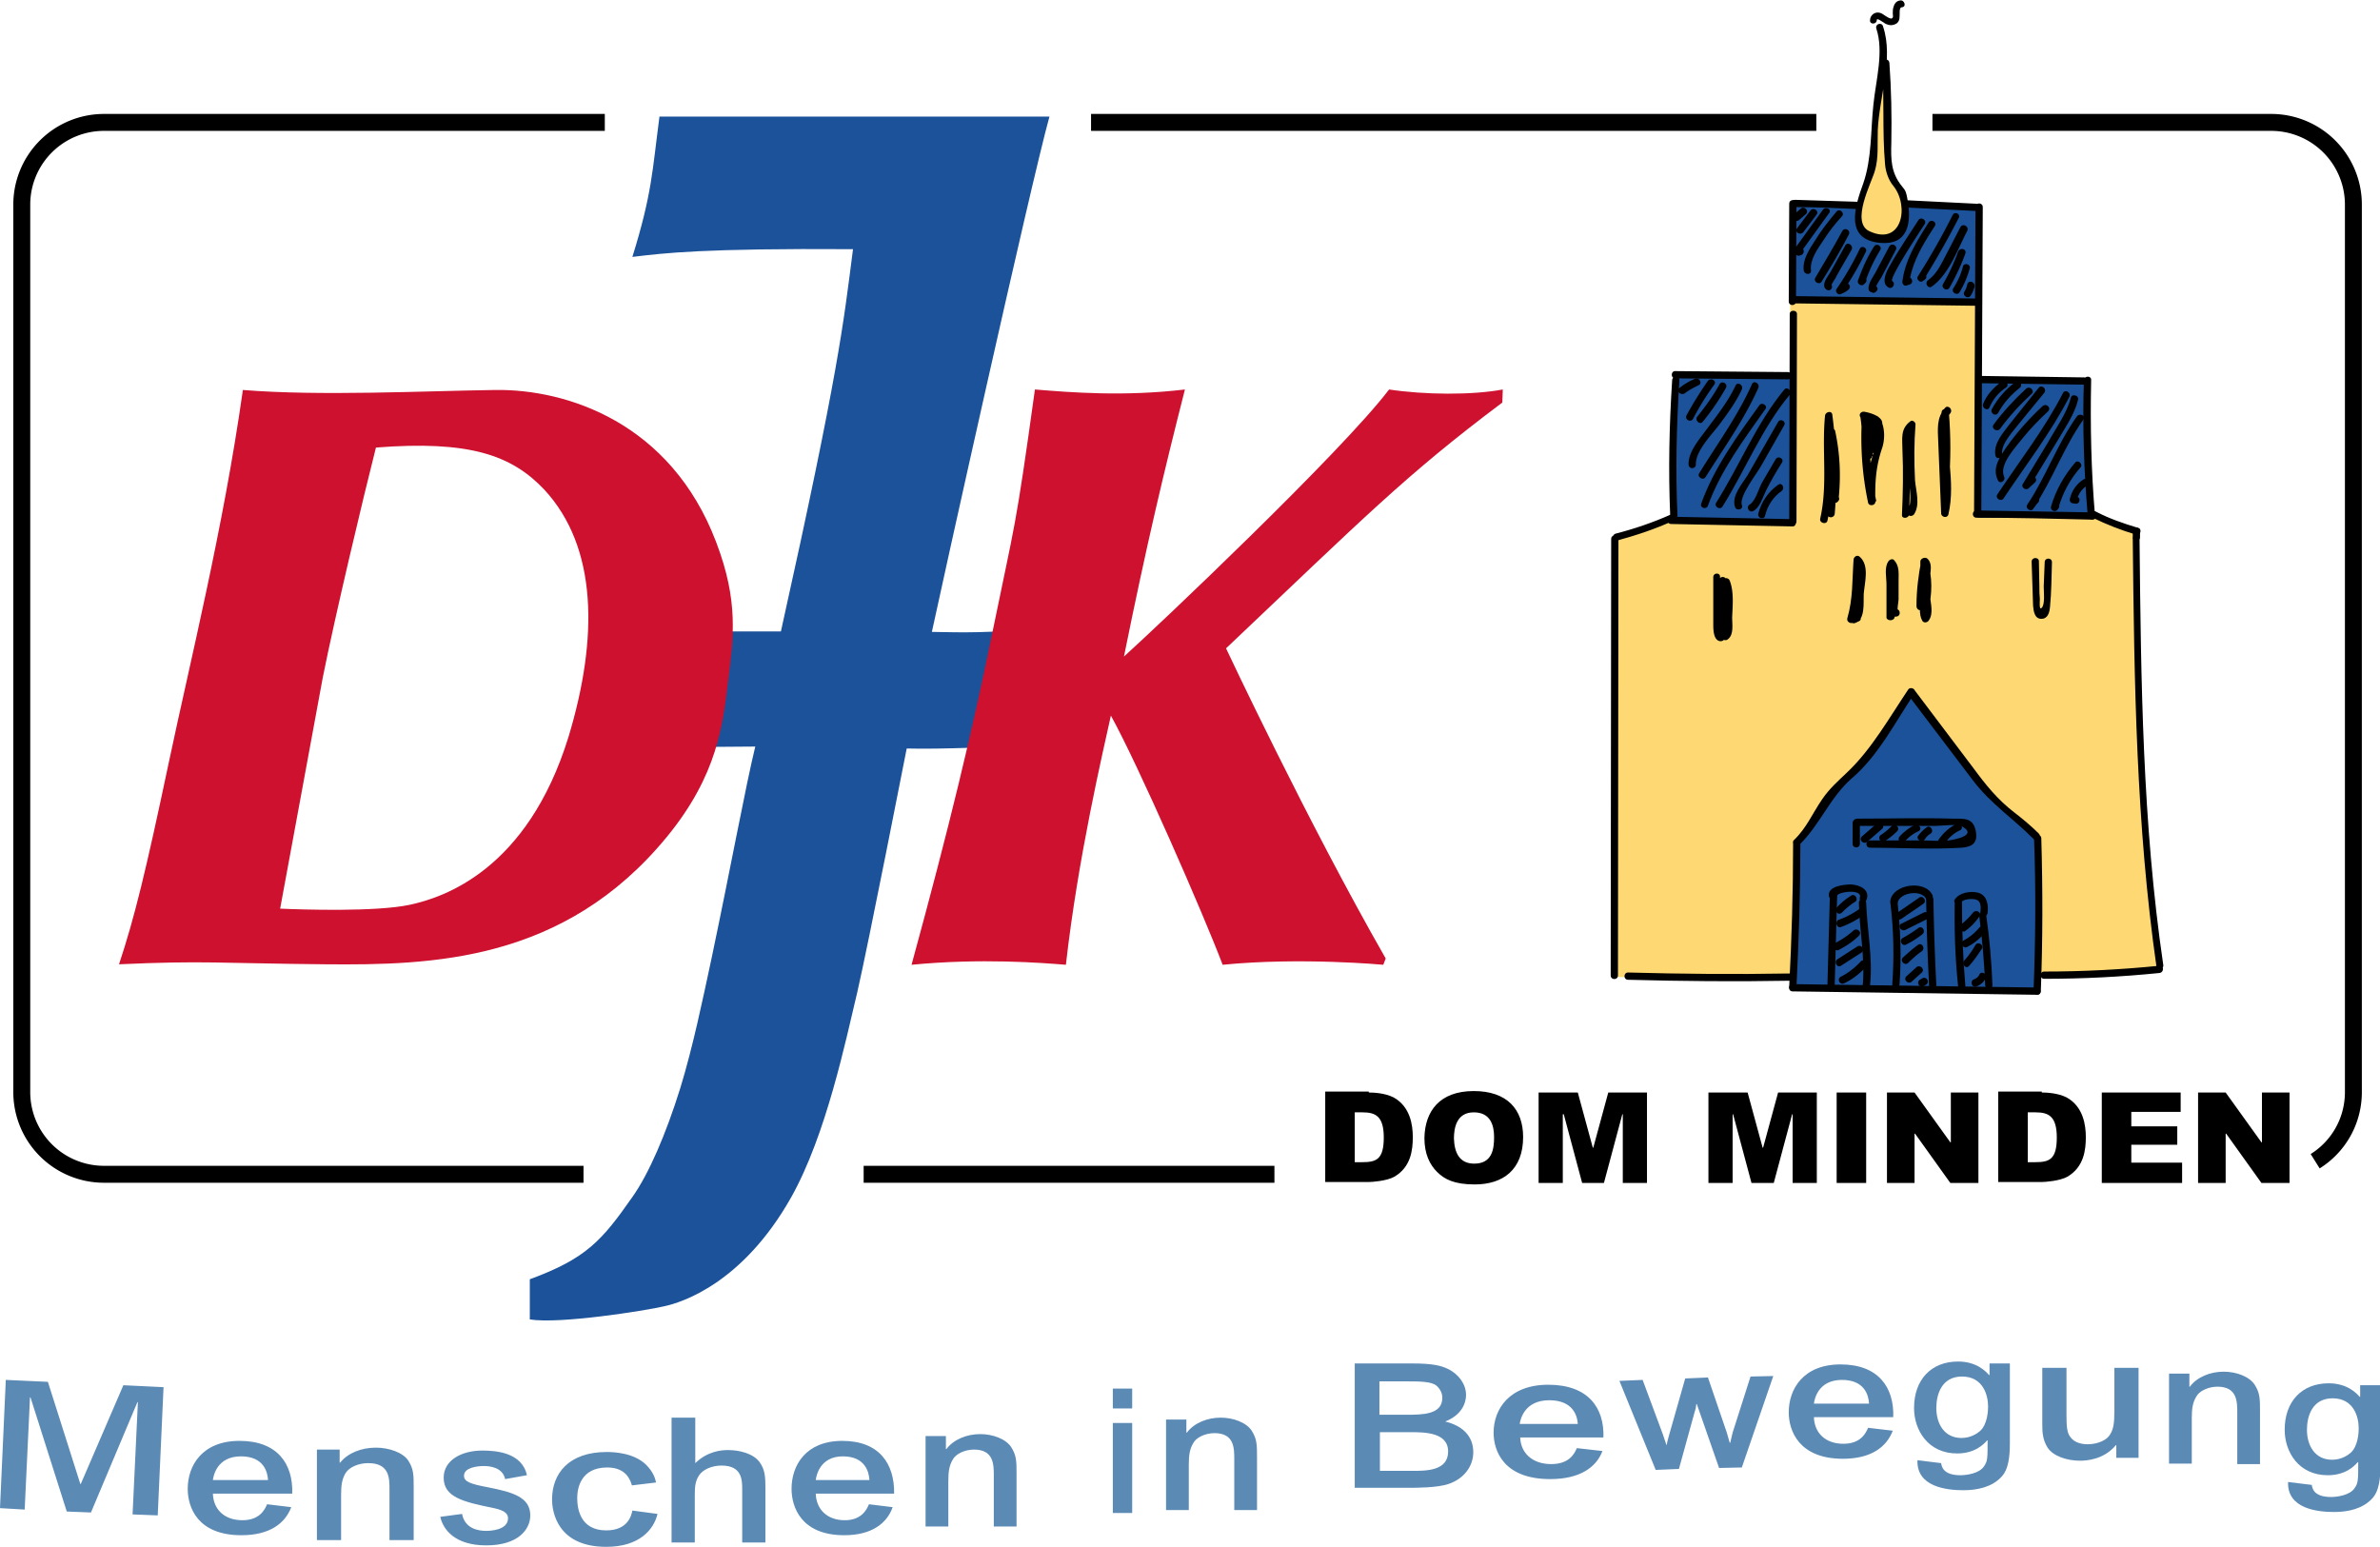 <svg xmlns="http://www.w3.org/2000/svg" xmlns:xlink="http://www.w3.org/1999/xlink" xmlns:v="https://vecta.io/nano" viewBox="0 0 491.9 319.7"><g fill="#5b8ab5"><path d="M33.8 286.7l-1.2 26.5-5.2-.2 1.1-23.2h-.1l-9.6 22.8-5-.2-7.5-23.6h-.1L5.1 312l-5.1-.3 1.2-26.5 8.7.4 6.7 21.1h.1l8.8-20.4 8.3.4zm10.2 22c.1 3.2 2.3 5.5 6.1 5.5 3.5 0 4.6-2.1 5.1-3.3l5 .6c-1.3 3.4-4.5 5.8-10.3 5.8-9.1 0-11.1-5.8-11.1-9.6 0-4.8 3-9.9 10.7-9.9 7.8 0 11.1 4.7 10.9 10.9H44zm11.4-2.8c-.1-1.7-.9-4.9-5.6-4.9-5 0-5.7 4.1-5.8 4.9h11.4zm10.2-6.3h4.6v2.7h.1c1.6-2 4.4-3.1 7.4-3.1 2.7 0 5.6 1 6.7 2.7s1.1 3 1.1 5.5v10.9h-5v-10.5c0-2.3 0-5.4-4.4-5.4-2.1 0-4 .9-4.7 2.1s-.9 2.4-.9 4.4v9.4h-5v-18.7zm38.8 6.1c-.5-2.4-3.1-2.7-4.4-2.7s-4.1.3-4.1 2c0 1.2 1.2 1.7 5 2.4 5 1 8.7 2 8.7 5.8 0 2.9-2.5 6.2-9.1 6.2-6.4 0-8.9-3.2-9.5-5.9l4.5-.6c.6 3.1 3.4 3.5 5 3.5.7 0 4.5-.1 4.5-2.6 0-.9-.6-1.6-2.9-2.1-6.5-1.3-10.4-2.3-10.4-6.3 0-3.6 3.7-5.6 8-5.6 2.8 0 8.2.4 9.2 5.1l-4.5.8zm31.5 7.2c-.8 3.3-3.8 6.8-10.6 6.8-10 0-11.2-7.1-11.2-9.8 0-5.3 3.4-9.8 11.3-9.8 1.6 0 5.6.2 8.1 2.6 1.5 1.5 1.9 2.8 2.1 3.7l-5 .6c-.3-1-1.1-3.7-5.1-3.7-5.6 0-6.2 4.5-6.2 6.3 0 2.2.6 6.7 6 6.7 4.5 0 5.2-3.1 5.4-4.1l5.2.7zm3-19.9h4.8v9.4c2.6-2.5 5.4-2.7 6.8-2.7 2.3 0 5.2.7 6.5 2.5 1.1 1.5 1.2 3.1 1.2 5.2v11.4h-4.8v-10.9c0-2 0-5-4.3-5-1.9 0-3.8.8-4.6 2s-.9 2.4-.9 4.1v9.8h-4.8V293zm29.7 15.7c.1 3.2 2.3 5.5 6 5.5 3.4 0 4.5-2.1 5-3.3l4.9.6c-1.2 3.4-4.4 5.8-10 5.8-8.9 0-10.9-5.8-10.9-9.6 0-4.8 2.9-9.9 10.5-9.9s10.8 4.7 10.7 10.9h-16.2zm11.1-2.8c-.1-1.7-.9-4.9-5.5-4.9-4.8 0-5.5 4.1-5.6 4.9h11.1zm11.5-9.1h4.3v2.7h.1c1.5-2 4.2-3.1 7-3.1 2.6 0 5.3 1 6.4 2.7s1.1 3 1.1 5.5v10.9h-4.7V305c0-2.3 0-5.4-4.1-5.4-1.9 0-3.8.9-4.4 2.1-.7 1.2-.9 2.4-.9 4.4v9.4h-4.7v-18.7zM230 287h4v4.1h-4V287zm0 7.1h4v18.6h-4v-18.6zm10.9-.7h4.3v2.7h.1c1.5-2 4.2-3.1 7-3.1 2.6 0 5.3 1 6.4 2.7s1.1 3 1.1 5.5v10.9h-4.7v-10.5c0-2.3 0-5.4-4.1-5.4-1.9 0-3.8.9-4.4 2.1-.7 1.2-.9 2.4-.9 4.4v9.4H241v-18.7zm39.1-11.6h11.9c4 0 5.8.4 7.3 1.1 2.3 1.1 3.8 3.2 3.8 5.4 0 .5 0 3.8-4.3 5.5 5.3 1.3 5.8 4.8 5.8 6.3 0 3.1-2.1 5.6-5.1 6.6-2.3.8-6.7.8-8.3.8H280v-25.7zm5.1 10.6h5.5c3.4 0 7.5 0 7.5-3.5 0-.9-.4-1.8-1.2-2.5-1.1-.9-3.4-.9-6.8-.9h-5v6.9zm0 11.6h6.8c2.9 0 7.4 0 7.4-4s-4.9-4-8-4h-6.1v8zm29.1-6.9c.1 3.2 2.5 5.5 6.4 5.5 3.7 0 4.8-2.1 5.3-3.3l5.3.6c-1.3 3.4-4.7 5.8-10.8 5.8-9.6 0-11.7-5.8-11.7-9.6 0-4.8 3.2-9.9 11.3-9.9 8.2 0 11.6 4.7 11.4 10.9h-17.2zm11.9-2.8c-.1-1.7-1-4.9-5.9-4.9-5.2 0-6 4.1-6.1 4.9h12zm8.6-8.9l4.8-.2 4.2 11.3.7 2.1h.1c.1-.8.2-.9.5-2.1l3.3-11.6 4.7-.2 3.9 11.4.6 2.1h.1l.5-2.1 3.7-11.6 4.7-.1-6.5 18.9-4.7.1-4.6-13.2h-.1c-.1.8-.1.9-.4 1.8l-3.2 11.6-4.8.2-7.5-18.4zm40.2 7.5c.1 3.2 2.3 5.5 6.1 5.5 3.5 0 4.6-2.1 5.1-3.3l5.1.6c-1.3 3.4-4.5 5.8-10.3 5.8-9.1 0-11.2-5.8-11.2-9.6 0-4.8 3-9.9 10.7-9.9 7.8 0 11.1 4.7 10.9 10.9h-16.4zm11.4-2.8c-.1-1.7-.9-4.9-5.6-4.9-5 0-5.7 4.1-5.8 4.9h11.4z"></path><use xlink:href="#B"></use><path d="M437.4 301.5v-2.8h-.1c-2.5 3-6.1 3.2-7.4 3.2-2.8 0-5.6-1-6.7-2.7-1-1.6-1.1-3.1-1.1-4.8v-11.7h5v9.5c0 2.7.1 3.9.8 4.8.9 1.3 2.6 1.5 3.6 1.5 2.1 0 4-.9 4.6-2 .7-1.1.9-2.3.9-4.8v-9h5v18.6h-4.6zm10.8-17.6h4.3v2.7h.1c1.5-2 4.2-3.1 7-3.1 2.6 0 5.3 1 6.4 2.7s1.1 3 1.1 5.5v10.9h-4.7V292c0-2.3 0-5.4-4.1-5.4-1.9 0-3.8.9-4.4 2.1-.7 1.2-.9 2.4-.9 4.4v9.4h-4.7v-18.6z"></path><use xlink:href="#B" x="76.6" y="4.5"></use></g><path d="M333.7 201.9l3.6.1h33.4l50.6-.2s24.6-.6 25.1-1.4c0-2.8-.5-4.9-.6-5.8s-4.2-43.5-4.2-84.7c-3.8-1.3-8.7-3.5-8.7-3.5h-24.4l.2-43.8-38.7-.2.1 45.8-24.7-.8-11.6 4.2-.1 90.3z" fill="#fed872"></path><path d="M370.5 204.2l.8-30.1s13-15.6 16.2-20.3l7.1-10.3s.6.1 2 2 8.6 14.6 24.5 27.8c.3 11.3-.1 31.6-.1 31.6l-50.5-.7zm.4-161.7h38.5V62h-38.5z" fill="#1b529a"></path><path d="M388.6 5.7c1.8 4 0 8.2-.3 12.3-.2 4.2-1.1 8.3-1 12.6.1 3.4-.9 5.9-2 9.1-.9 2.4-2.3 5.2-.9 7.4.6.9 1.6 1.5 2.6 1.9a9.6 9.6 0 0 0 3.3.6c1 0 2.1-.2 2.6-1 .3-.5.4-1.1.4-1.8.1-1.5.1-3 .2-4.5 0-.7.1-1.4-.2-2.1-.3-.9-1-1.5-1.5-2.2-1.7-2.4-1.7-5.5-1.6-8.4.1-5.5 0-11-.4-16.5" fill="#fed872"></path><path d="M120.6 242.7H21.5a16.99 16.99 0 0 1-17-17V42.3a16.99 16.99 0 0 1 17-17H125m138.4 217.4h-84.9M399.4 25.3h70a16.99 16.99 0 0 1 17 17v183.4c0 6-3.1 11.3-7.9 14.3m-253-214.7h149.9" fill="none" stroke="#000" stroke-width="3.5" stroke-miterlimit="10"></path><path d="M408.7 78.7h23.2V107h-23.2zm-62.2-.9h24.4v30h-24.4z" fill="#1b529a"></path><path d="M369.9 64.9l-.1 42.8c0 1 1.5 1 1.5 0l.1-42.8c0-.9-1.5-.9-1.5 0h0z"></path><path d="M370.5 107.3l-25.1-.5c-1 0-1 1.5 0 1.5l25.1.5c.9 0 .9-1.5 0-1.5h0zm62-1.4l-24-.4c-1 0-1 1.5 0 1.5 8 0 16 .2 24 .4 1 0 1-1.5 0-1.5h0z"></path><path d="M345.6 78.6c-.6 9.3-.8 18.7-.4 28 0 1 1.5 1 1.5 0-.4-9.3-.2-18.7.4-28 0-1-1.5-.9-1.5 0h0z"></path><path d="M346.2 78.2l23.3.2c1 0 1-1.5 0-1.5l-23.3-.2c-.9 0-.9 1.5 0 1.5h0zm84.5.4c-.3 9.4 0 18.7.8 28 .1 1 1.6 1 1.5 0-.8-9.3-1-18.6-.8-28 .1-1-1.4-1-1.5 0h0z"></path><path d="M409.4 79.2l21.3.3c1 0 1-1.5 0-1.5l-21.3-.3c-1 0-1 1.5 0 1.5h0z"></path><path d="M408.3 42.8l-.3 62.8c0 1 1.5 1 1.5 0l.3-62.8c0-1-1.5-1-1.5 0h0z"></path><path d="M408.3 42.1l-14-.7c-1 0-1 1.5 0 1.5l14 .7c1 0 1-1.5 0-1.5h0zm-24.5-.4l-12.8-.4c-1 0-1 1.5 0 1.5 4.3 0 8.6.2 12.8.4 1 .1 1-1.4 0-1.5h0z"></path><path d="M369.8 42.1l-.1 20.2c0 1 1.5 1 1.5 0l.1-20.2c0-1-1.5-1-1.5 0h0z"></path><path d="M408.7 61.7l-38.1-.5c-1 0-1 1.5 0 1.5l38.1.5c.9.1.9-1.4 0-1.5h0zm-36.5-18.6l-1.5 1.3c-.7.6.3 1.7 1.1 1.1l1.5-1.3c.6-.7-.4-1.7-1.1-1.1h0zm2 .4l-2.8 3.7c-.6.8.7 1.5 1.3.8l2.8-3.7c.5-.8-.8-1.5-1.3-.8h0zm2.6-.2l-6 8.3c-.3.4 0 1 .4 1.1.5.2.6.2 1.1 0 .9-.4.5-1.8-.4-1.4h-.3c.1.4.3.7.4 1.1l6-8.3c.7-.8-.6-1.5-1.2-.8h0zm2.8.4c-1.6 1.9-3.1 3.8-4.4 5.9-1.2 1.9-2.7 4-2.4 6.3.1.9 1.6 1 1.5 0-.3-2.2 1.4-4.5 2.6-6.3 1.1-1.7 2.4-3.4 3.8-4.9.6-.6-.4-1.7-1.1-1h0z"></path><path d="M380.8 47.7c-1.8 3.3-3.7 6.5-5.6 9.7-.5.8.8 1.6 1.3.8 2-3.2 3.9-6.4 5.6-9.7.5-.9-.8-1.6-1.3-.8h0zm.6 3l-2.9 5.2c-.5 1-1.8 2.3-1.4 3.5.1.3.4.5.7.6h.1c1 0 1-1.5 0-1.5h-.1c.2.2.5.4.7.6-.1-.3 1-1.7 1.1-2.1l.9-1.6 2.2-3.8c.4-.9-.8-1.7-1.3-.9h0z"></path><path d="M384.4 51.4c-1.4 2.9-3 5.7-4.8 8.3-.4.5.2 1.3.8 1.1.7-.3 1.2-.5 1.7-1 .7-.7-.3-1.7-1.1-1.1l-1 .6c.3.4.6.7.8 1.1 1.8-2.7 3.4-5.4 4.8-8.3.5-.8-.8-1.5-1.2-.7h0zm2.9-.4c-1.4 2.2-2.4 4.5-3.3 7-.2.7.8 1.3 1.3.7l.3-.3c.6-.7-.5-1.8-1.1-1.1l-.3.3c.4.2.8.5 1.3.7.8-2.3 1.8-4.5 3.1-6.6.5-.8-.8-1.6-1.3-.7h0zm3.2-.1l-2.7 5.1c-.5 1-1.7 2.5-1.6 3.7 0 .3.2.6.6.7.1 0 .1 0 .2.1a.76.76 0 0 0 .8-.3l.1-.1c.6-.8-.7-1.5-1.3-.8l-.1.1.8-.3c-.1 0-.1 0-.2-.1.2.2.4.5.6.7-.1-.6.8-1.8 1.1-2.3l.9-1.7 2.1-4c.5-.9-.8-1.6-1.3-.8h0zm6-5.4c-2 3.1-4.1 6.2-5.9 9.4-.7 1.2-1.9 3.6-.3 4.5.8.5 1.6-.8.8-1.3s6.2-11 6.7-11.8-.8-1.6-1.3-.8h0zm2.1.5c-2.4 3.8-4.8 7.6-5.4 12.1-.1.5.3 1.1.9.9.2-.1.4-.1.6-.2.9-.3.5-1.7-.4-1.4-.2.1-.4.1-.6.2l.9.9c.6-4.4 2.9-8.1 5.3-11.8.5-.8-.8-1.5-1.3-.7h0zm5-1.6c-2.2 4.4-4.6 8.6-7.2 12.7-.4.6.4 1.4 1 1 .1-.1.3-.2.4-.3.8-.5.1-1.8-.8-1.3-.1.1-.3.2-.4.3l1 1c2.6-4.2 5-8.4 7.2-12.7.5-.8-.7-1.5-1.2-.7h0zm1.6 2.5l-3 5.8c-1 1.9-1.9 3.9-3.7 5.2-.8.6 0 1.9.8 1.3 3.6-2.6 5.3-7.7 7.3-11.5.4-.9-.9-1.6-1.4-.8h0z"></path><path d="M404.7 52c-.8 2.3-1.9 4.6-3.1 6.7-.5.8.8 1.6 1.3.8 1.3-2.3 2.4-4.6 3.3-7.1.3-1-1.1-1.3-1.5-.4h0zm1 3.1c-.4 1.6-1.1 3.1-2 4.5-.5.8.8 1.6 1.3.8.9-1.5 1.6-3.1 2.1-4.9.3-.9-1.2-1.3-1.4-.4h0zm.9 3.7c-.1.5-.3 1-.6 1.5-.5.8.8 1.6 1.3.8.4-.6.6-1.2.8-1.8.2-1.1-1.3-1.5-1.5-.5h0zm-56.3 19.5a12.89 12.89 0 0 0-3.2 1.9c-.8.6.3 1.6 1.1 1.1.9-.7 1.9-1.2 2.9-1.7.8-.4.1-1.7-.8-1.3h0zm2.7.4c-1.6 2.3-3.1 4.7-4.4 7.1-.5.9.8 1.6 1.3.8a56.38 56.38 0 0 1 4.4-7.1c.6-.8-.7-1.5-1.3-.8h0zm2.4.7c-1.3 2.4-2.9 4.6-4.6 6.7-.6.7.5 1.8 1.1 1.1 1.8-2.2 3.4-4.5 4.8-7 .5-.9-.8-1.6-1.3-.8h0zm3.3.3c-1.5 3.2-3.7 6-5.8 8.8-1.5 2.1-4 4.8-3.9 7.5 0 1 1.5 1 1.5 0-.1-2.8 3.4-6.3 4.9-8.3 1.7-2.3 3.4-4.6 4.6-7.2.4-.9-.9-1.7-1.3-.8h0zm3.4-.3c-2.9 6.5-7.2 12.4-10.9 18.4-.5.8.8 1.6 1.3.8 3.8-6 8-11.9 10.9-18.4.4-.9-.9-1.7-1.3-.8h0z"></path><path d="M363.6 83.8c-4.6 6.4-9.3 12.8-12 20.3-.3.9 1.1 1.3 1.4.4 2.7-7.4 7.4-13.6 11.9-20 .5-.7-.8-1.5-1.3-.7h0zm5.2-3.3c-5.8 7-9.3 15.8-14.1 23.4-.5.8.8 1.6 1.3.8 4.7-7.5 8.2-16.3 13.9-23.1.6-.7-.5-1.8-1.1-1.1h0zm-1.3 6.7l-6.3 11c-1.1 1.8-3.4 4.3-2.6 6.6.3.9 1.8.5 1.4-.4-.6-1.9 3.2-6.6 4.1-8.3l4.6-8.1c.6-.9-.7-1.6-1.2-.8h0zm-.5 7.7l-2.8 4.8c-.7 1.2-1.3 3.8-2.6 4.6-.8.5-.1 1.8.8 1.3 1.4-.8 1.9-2.8 2.6-4.2 1-2 2.1-3.9 3.3-5.8.5-.8-.8-1.5-1.3-.7h0zm.5 5.3c-2.1 1.5-3.5 3.6-4.1 6-.2.9 1.2 1.3 1.4.4.5-2.1 1.7-3.9 3.4-5.1.8-.6.1-1.9-.7-1.3h0zm-31 102.3c11.1.3 22.2.4 33.3.2 1 0 1-1.5 0-1.5-11.1.2-22.2.1-33.3-.2-1 0-1 1.5 0 1.5h0zm104.3-91.1c.3 29.5.7 59.1 4.9 88.4.1 1 1.6.5 1.4-.4-4.3-29.2-4.6-58.6-4.9-88 .1-1-1.4-1-1.4 0h0z"></path><path d="M446.3 199.6c-7.9.8-15.9 1.2-23.8 1.2-1 0-1 1.5 0 1.5 8 0 15.9-.4 23.8-1.2 1-.1 1-1.6 0-1.5h0zm-75 4.2c.5-9.8.8-19.5.8-29.3 0-1-1.5-1-1.5 0 0 9.8-.3 19.6-.8 29.3-.1.9 1.4.9 1.5 0h0z"></path><path d="M371.9 174.6c4.3-4.2 6.3-9.8 10.9-13.8 5.4-4.6 9-11.7 12.9-17.5.5-.8-.8-1.5-1.3-.8-3.9 5.8-7.6 12.4-12.7 17.2-1.9 1.8-3.6 3.3-5.1 5.5-2 2.9-3.2 5.9-5.8 8.4-.7.6.4 1.7 1.1 1h0z"></path><path d="M394.5 143.8l13.2 17.4c3.7 4.9 8.3 7.9 12.6 12.2.7.7 1.7-.4 1.1-1.1-1.6-1.6-3.3-3-5.1-4.4-3.4-2.6-5.9-5.7-8.4-9.1l-12-15.9c-.7-.6-2 .2-1.4.9h0z"></path><path d="M420.4 173.3c.4 10.5.3 21-.1 31.5 0 1 1.5 1 1.5 0 .4-10.5.4-21 .1-31.5 0-1-1.5-1-1.5 0h0z"></path><path d="M421 204.1l-50.5-.7c-1 0-1 1.5 0 1.5l50.5.7c1 .1 1-1.4 0-1.5h0zm-36.6-29.7v-4.2c0-1-1.5-1-1.5 0v4.2c0 1 1.5 1 1.5 0h0z"></path><path d="M383.7 170.7h16.2c1 0 4.5-.4 5.4 0 3.6 1.8-.9 2.8-2.6 3s-3.7 0-5.4 0h-10.8c-1 0-1 1.5 0 1.5 6.3 0 12.7.4 19 0 2.2-.2 3.4-1 2.8-3.7-.6-2.5-2.4-2.3-4.7-2.3-6.6-.2-13.1 0-19.7 0-1.2 0-1.2 1.5-.2 1.5h0zm8.9 32.7c.4-5.6.2-11.2-.4-16.8-.1-.9-1.6-1-1.5 0 .7 5.6.8 11.2.4 16.8-.1 1 1.4 1 1.5 0h0z"></path><path d="M392.2 186.6c.4-2.2 5-2.8 5.9-.8.4.9 1.7.1 1.3-.8-1.5-3.2-8.1-2.3-8.7 1.1-.1 1.1 1.3 1.5 1.5.5h0z"></path><path d="M398.1 185.9a523.09 523.09 0 0 0 .6 17.7c0 1 1.5 1 1.5 0a523.09 523.09 0 0 1-.6-17.7c0-.9-1.5-.9-1.5 0h0zm-18.9 17.5l.5-18.3c0-1-1.5-1-1.5 0l-.5 18.3c0 1 1.5 1 1.5 0h0z"></path><path d="M379.6 185.3c-.1-1 5.4-1.7 4.8.2-.3.9 1.1 1.3 1.4.4.7-2.1-1.5-3-3.2-3.1-1.4 0-4.9.3-4.6 2.4.2 1 1.7 1.1 1.6.1h0z"></path><path d="M384.2 186.6c.1 5.7 1.3 11.3.8 17-.1 1 1.4 1 1.5 0 .6-5.7-.6-11.3-.8-17 0-1-1.5-1-1.5 0h0zm22 17.2c-.5-5.8-.7-11.5-.7-17.3 0-1-1.5-1-1.5 0-.1 5.8.1 11.6.7 17.3.1.9 1.6.9 1.5 0h0z"></path><path d="M405.3 186.5c.5-.7 2.2-.8 3-.6 1.3.3 1.1 1.8 1 2.8s1.4.9 1.5 0c.2-1.7-.1-3.7-2-4.2-1.5-.4-3.8 0-4.7 1.3-.7.7.6 1.4 1.2.7h0z"></path><path d="M409.1 189.5c.6 4.7 1 9.4 1.2 14.1 0 1 1.5 1 1.5 0-.2-4.9-.6-9.7-1.3-14.5-.1-1-1.6-.6-1.4.4h0z"></path><path d="M408.4 203.9c.9-.3 1.6-.9 2-1.7.4-.9-.9-1.6-1.3-.8-.2.5-.6.8-1.1 1-.9.3-.5 1.8.4 1.5h0zm-1.4-4.3c1-1.1 1.8-2.3 2.6-3.5.5-.8-.8-1.6-1.3-.8-.7 1.2-1.4 2.2-2.3 3.2-.7.8.4 1.9 1 1.1h0zm-.4-3.9c1.4-.7 2.6-1.7 3.6-2.9.6-.7-.4-1.8-1.1-1.1a10.87 10.87 0 0 1-3.3 2.7c-.8.5 0 1.8.8 1.3h0zm-.4-3.3c1.1-.8 2.1-1.8 2.9-3 .6-.8-.7-1.5-1.3-.8a13.63 13.63 0 0 1-2.4 2.4c-.3.2-.5.6-.3 1 .3.5.8.7 1.1.4h0zm-13.2-2.5l4.5-3.1c.8-.5 0-1.8-.8-1.3l-4.5 3.1c-.7.5 0 1.9.8 1.3h0z"></path><path d="M393.8 192.2l4.6-2.3c.9-.4.1-1.7-.8-1.3l-4.6 2.3c-.9.4-.1 1.7.8 1.3h0zm.2 3a18.52 18.52 0 0 0 3.3-2.1c.8-.6 0-1.9-.8-1.3-1.1.8-2.2 1.5-3.3 2.1-.8.5 0 1.8.8 1.3h0z"></path><path d="M394.4 199c.9-.9 1.8-1.7 2.8-2.4.8-.6 0-1.9-.8-1.3-1.1.8-2.1 1.7-3.1 2.6-.7.7.4 1.8 1.1 1.1h0zm.7 3.9l2.1-1.9c.7-.7-.4-1.7-1.1-1.1l-2.1 1.9c-.7.7.4 1.7 1.1 1.1h0zm2.5.9c.2-.1.3-.2.5-.3.8-.5.1-1.8-.8-1.3-.2.1-.3.2-.5.3-.8.5-.1 1.8.8 1.3h0zm-16.9-15.2c.8-.8 1.7-1.6 2.7-2.2.8-.5 0-1.8-.8-1.3-1.1.7-2.1 1.5-3 2.5-.6.7.4 1.7 1.1 1h0zm-.2 3c1.6-.6 3-1.3 4.4-2.3.8-.5 0-1.8-.8-1.3-1.3.9-2.6 1.6-4.1 2.1-.8.4-.4 1.8.5 1.5h0zm-.4 4.7c1.5-.8 2.9-1.7 4.1-2.9.7-.7-.3-1.7-1.1-1.1-1.1 1-2.4 1.9-3.8 2.6-.8.6-.1 1.9.8 1.4h0zm.4 3.3l4.2-2.7c.8-.5.1-1.8-.8-1.3l-4.2 2.7c-.7.5 0 1.8.8 1.3h0zm.7 3.6c1.7-.8 3.2-2 4.5-3.4.6-.7-.4-1.8-1.1-1.1-1.2 1.3-2.6 2.4-4.2 3.2-.8.5-.1 1.8.8 1.3h0zm4.7-29.2l3.1-2.7c.7-.6-.3-1.7-1.1-1.1l-3.1 2.7c-.7.7.4 1.7 1.1 1.1h0zm3.6-.1c.9-.6 1.8-1.3 2.6-2.1.7-.7-.4-1.8-1.1-1.1s-1.5 1.4-2.3 1.9c-.7.5 0 1.8.8 1.3h0zm4.2 0c.8-.9 1.7-1.6 2.8-2.1.9-.4.1-1.7-.8-1.3-1.1.6-2.2 1.4-3.1 2.4-.6.7.4 1.8 1.1 1h0zm4.1-.4c.3-.5.7-.9 1.2-1.2.8-.5 0-1.9-.8-1.3a7.69 7.69 0 0 0-1.8 1.8c-.4.7.9 1.5 1.4.7h0zm4.2.8c.8-1.2 1.8-2.1 3.1-2.7.9-.4.1-1.7-.8-1.3-1.5.8-2.7 1.9-3.6 3.2-.6.9.7 1.6 1.3.8h0zm-47.9-55v9.7c0 1 0 3.2 1.3 3.5 1.2.2 1.4-1.2 1.5-2.1.2-3.4 0-6.9-.1-10.4-.5.1-.9.3-1.4.4.6.9.2 2.6.2 3.5 0 1.3-.1 2.6-.1 3.9s-.6 3.3.6 4.3c.2.2.6.3.9.1 1.4-.9 1-3.1 1-4.6.1-2.4.4-5.3-.5-7.6-.4-.9-1.8-.5-1.4.4.7 1.7.5 3.6.4 5.4 0 .8.4 4.7-.3 5.1.3 0 .6.1.9.1-.6-.5-.1-3.4-.1-4.2 0-1 0-1.9.1-2.9 0-1.4.4-3.1-.4-4.3-.4-.6-1.4-.4-1.4.4.1 1.8.1 3.6.1 5.4v2.5s-.2 2.6.1 1.7c.4-1.2 0-3.3 0-4.5v-5.8c.1-1-1.4-1-1.4 0h0zm23.6-11.7c1.6-7.2.3-14.5 1-21.7-.5.1-1 .1-1.5.2.9 6.7 1 13.4.5 20.1h1.5c-.2-1.2-.3-2.3-.5-3.5.4.2.9.4 1.3.5.5-4.8.3-9.4-.7-14.1-.2-.9-1.6-.5-1.4.4.9 4.6 1.1 9.1.6 13.7-.1.6.9 1 1.3.5l.1-.1c.3-.3.3-.7 0-1.1l-.1-.1c-.3-.3-.8-.3-1.1 0-1 .9-.9 2.5-1 3.8 0 1 1.4.9 1.5 0 .6-6.9.4-13.7-.5-20.5-.1-.9-1.4-.6-1.5.2-.7 7.1.6 14.3-1 21.3-.2.9 1.3 1.3 1.5.4h0zm7.1-20.8c-.3 5.8.1 11.4 1.3 17.1.2.8 1.5.6 1.5-.2-.1-4 .1-7.3 1.4-11.1.6-1.8.6-4.3-.4-6-.6-1-1.9-1-2.7-.4-1.5 1.1-.5 6.4-.5 8 0 .8 1.3 1 1.5.2.4-1.9.9-3.8 1.1-5.8.2-1.6-1.6-1.9-2.1-3-.4-.8-1.5-.2-1.4.6.4 2 .2 6.7 2.6 7.4a.76.76 0 0 0 .8-.3c.9-1.4.2-4 0-5.5-.2-2-1.5-1.1-2.3-2.4-.3.4-.6.7-.8 1.1.1 0 3.2.5 2.3 1.3-.7.7.4 1.7 1.1 1.1 2.4-2.2-1-3.5-2.9-3.8-.6-.1-1.2.5-.8 1.1.8 1.4 2.1 1.7 2.3 3.8.1.9.8 4 .2.7-.3-1.6-.6-3.2-1-4.8-.5.2-.9.4-1.4.6.3.6.5.9 1.1 1.2 1.5 1 .2 5-.1 6.4.5.1 1 .1 1.5.2v-5.4c.9.2 1.2.7.9 1.6 0 1.5-.4 2.2-.9 3.6-1.2 3.1-.8 6.4-.8 9.7.5-.1 1-.1 1.5-.2-1.2-5.5-1.6-11.1-1.3-16.7-.1-1.1-1.6-1.1-1.7-.1h0z"></path><path d="M394.6 106.3l.2-9.1c0-2-1.1-7.6.7-8.9l-1.1-.6-.2 8.7c.1 2.1 1.3 7.3.1 9.1h1.3c-.1-.2-.2-.4-.4-.7-.5-.8-1.8-.1-1.3.8.1.2.2.4.4.7.3.5 1 .4 1.3 0 1.3-2 .4-4.8.2-7-.2-3.9-.2-7.7.1-11.6 0-.5-.7-1-1.1-.6-2.1 1.6-1.6 3.6-1.6 6 .2 4.4.1 8.9-.1 13.3-.1.9 1.4.8 1.5-.1h0zm7.4-22c-1.8 2.1-1.5 4.4-1.4 7.1l.6 14.7c0 .8 1.3 1.1 1.5.2 1.6-6.9-.9-13.8.1-20.8-.5-.1-1-.1-1.5-.2.4 4.8.4 9.6 0 14.5-.1 1 1.4 1 1.5 0 .4-4.8.4-9.6 0-14.5-.1-.8-1.3-1.1-1.5-.2-1 6.9 1.5 13.9-.1 20.8.5.1 1 .1 1.5.2l-.4-9.8c-.1-2.9-1.3-8.5.8-10.9.6-.8-.5-1.8-1.1-1.1h0zm-18.6 43.9c1.2-4.3 1-8.2 1.3-12.6-.4.2-.9.4-1.3.5 1.3 1.3.6 4.1.4 5.6-.1.8 0 5.4-.9 5.6.2.5.4.9.6 1.4.2-.1.5-.2.7-.3.9-.4.1-1.7-.8-1.3-.2.1-.5.2-.7.3-.8.4-.2 1.6.6 1.4 2.3-.6 1.8-4.3 1.9-6.1.2-2.4 1.2-5.8-.8-7.6-.5-.5-1.2-.1-1.3.5-.3 4.2-.1 8.1-1.3 12.2-.2 1 1.3 1.4 1.6.4h0zm8.2-.8v-5.6c0-1.3-.5-4.2.2-5.3-.4.1-.8.1-1.2.2 1.1 1.2.5 5 .4 6.6 0 1.1-.6 2.8.1 3.8.3.4.6.4 1 .3.1 0 .1 0 .2-.1.3-.1.4-.6.3-.8v-.1c-.3-.9-1.7-.5-1.4.4v.1l.3-.8c-.1 0-.1 0-.2.1l1 .3c-.3-.4.1-2.1.1-2.6V120c0-1.5.2-3-.9-4.2-.3-.4-.9-.2-1.2.2-.9 1.3-.4 3.3-.4 4.8v6.9c.2.7 1.7.7 1.7-.3h0zm6-2c0-3 .4-6 1-9l-1.3.3c.7.7 0 3.5 0 4.4l-.3 4.9c0 .9 1.3 1 1.5.2.9-3.4.9-6.9-.1-10.3-.2-.8-1.5-.7-1.5.2v7.2c0 1.6-.4 3.6.4 5 .3.5 1 .4 1.3 0 1.1-1.5.4-3.5.3-5.3-.1-2.4-.1-4.8-.5-7.2-.2-.9-1.6-.5-1.4.4.4 2 .4 3.9.4 5.9 0 1.4.8 4.1-.1 5.3h1.3c-.8-1.2-.2-4.2-.2-5.6V116c-.5.1-1 .1-1.5.2.9 3.2.9 6.3.1 9.5.5.1 1 .1 1.5.2l.4-6.7c.1-1.3.5-2.7-.5-3.7-.4-.4-1.1-.2-1.3.3-.6 3.1-1 6.2-1 9.4 0 1.2 1.5 1.2 1.5.2h0zm22.3-9.3l.3 9.1c.1 1.1.3 2.7 1.7 2.7s1.7-1.4 1.8-2.5c.3-3 .3-6.2.4-9.2 0-1-1.5-1-1.5 0l-.2 5c0 1.1.3 3.7-.4 4.4-.6.7-.4-1.4-.4-1.8-.1-.9-.1-1.7-.1-2.6l-.1-5.2c0-.9-1.5-.9-1.5.1h0zm-8.7-31.9c.7-1.7 1.9-3.1 3.4-4.1.8-.5 0-1.8-.8-1.3-1.7 1.2-3.1 2.7-3.9 4.6-.4.9.9 1.7 1.3.8h0zm1.8 1.1c1.1-2 2.6-3.7 4.4-5.1.8-.6 0-1.9-.8-1.3-2 1.5-3.7 3.4-4.9 5.6-.5.9.8 1.7 1.3.8h0zm.4 3.3c1.9-2.6 4.1-5 6.5-7.2.7-.6-.3-1.7-1.1-1.1-2.5 2.3-4.8 4.8-6.8 7.5-.5.8.8 1.6 1.4.8h0zm.4 5.2c-.3-2.1 2.5-4.9 3.7-6.5l5-6.1c.6-.7-.4-1.8-1.1-1.1l-6 7.5c-1.4 1.9-3.4 4-3 6.5.2 1 1.6.6 1.4-.3h0z"></path><path d="M414.2 98.5c-1.1-2.5 2.5-6.2 3.9-8 1.6-2 3.4-3.8 5.2-5.5.7-.7-.3-1.7-1.1-1.1-2.8 2.6-5.3 5.4-7.5 8.5-1.4 2.1-3 4.3-1.8 6.8.4 1 1.7.2 1.3-.7h0zm-.1 4.5c4.6-6.9 9.8-13.6 13.6-21 .4-.9-.9-1.6-1.3-.8-3.8 7.4-9 14.1-13.6 21-.5.8.8 1.6 1.3.8h0z"></path><path d="M428 82.2c-.8 3.2-3.1 6.3-4.7 9.2l-5.2 8.6c-.5.7.6 1.5 1.2.9.4-.4.9-.8 1.3-1.2.7-.7-.3-1.7-1.1-1.1-.4.4-.9.8-1.3 1.2l1.2.9 5.9-9.7c1.5-2.6 3.5-5.4 4.2-8.4.2-.9-1.3-1.3-1.5-.4h0zm1.3 3.8c-4.1 5.7-6.4 12.5-10.3 18.3-.5.7.7 1.6 1.2.9.4-.5.7-1 1.1-1.4.6-.8-.5-1.8-1.1-1.1-.4.5-.7 1-1.1 1.4l1.2.9c3.9-5.8 6.2-12.5 10.3-18.3.6-.7-.7-1.4-1.3-.7h0zm-.4 9.6c-2.3 2.7-4 5.7-5 9.1-.2.8.9 1.3 1.4.6.1-.1.1-.2.2-.3.5-.8-.8-1.6-1.3-.8-.1.1-.1.2-.2.3.5.2.9.4 1.4.6.9-3.2 2.4-6 4.6-8.5.6-.6-.5-1.7-1.1-1h0zm1.7 3.5c-1.4.9-2.4 2.3-2.8 4-.1.4.1.8.5.9.2 0 .4.1.6.1.9.2 1.3-1.2.4-1.4-.2 0-.4-.1-.6-.1.2.3.3.6.5.9.3-1.3 1-2.4 2.1-3.1.9-.5.1-1.8-.7-1.3h0zm10.2 10.7v1.2c0 1 1.5 1 1.5 0v-1.2c0-1-1.5-1-1.5 0h0zm-53-103.9c1.6 4.8-.1 10.7-.6 15.7-.6 5.5-.3 11.1-2.1 16.3-1.7 4.7-4 11.6 3.5 12.3 5.7.5 6.6-4 5.6-9.2-.2-1.1-.3-1.6-1.1-2.5-2.3-2.8-2.3-5.6-2.2-9 .1-5.5 0-11-.4-16.5-.1-1-1.6-1-1.5 0 .5 7 0 14 .6 20.9.1 1.5.7 3.3 1.7 4.5 3.4 4.2 1.8 12.5-4.9 9.4-4-1.8.4-10 1.1-12.5.8-2.7.5-5.6.6-8.4.3-6.9 3.3-14.8 1.1-21.4-.2-1-1.7-.6-1.4.4h0zm.1-1.8c0-.5 1.4.6 1.5.6.2.2.5.3.8.4.6.2 1.2.1 1.7-.2s.7-.8.7-1.4c.1-.5-.2-2 .5-2 1-.1.5-1.6-.4-1.4-.8.1-1.2.7-1.4 1.5-.1.4-.1.8-.1 1.2 0 .2.1.6 0 .8-.2.4-.6.2-1 0-.8-.4-1.3-1.1-2.3-1-.8.1-1.4.8-1.4 1.6-.1.9 1.4.9 1.4-.1h0zm-105 221.7c1 0 3.3.1 5.1 1 3.5 1.9 4 5.8 4 8.2 0 2.7-.4 6.2-3.8 8.2-1.6.9-4.7 1.1-5.3 1.1h-9v-18.7h9zM280 230v10.2h1.5c2.9 0 4.5-.5 4.5-5.1 0-4.4-1.7-5.2-4.4-5.2H280zm24.6-4.5c6.9 0 10.2 3.8 10.2 9.5 0 6.7-4.1 9.8-10 9.8-4.3 0-6.3-1.1-7.8-2.6s-2.6-3.7-2.6-7c.1-5.5 3.1-9.7 10.2-9.7zm.1 15c3.7 0 4.1-3 4.1-5.5s-.8-5.1-4.2-5.1c-3.6 0-4.1 3.3-4.1 5.4.1 2.9 1.1 5.2 4.2 5.2zm21.4-14.7l3.1 11.4h.1l3.1-11.4h8v18.7h-5v-14.2h-.1l-3.8 14.2H327l-3.8-14.2h-.2v14.2h-5v-18.7h8.1zm35.1 0l3.1 11.4h.1l3.1-11.4h8v18.7h-5v-14.2h-.1l-3.8 14.2H362l-3.8-14.2h-.1v14.2h-5v-18.7h8.1zm24.5 0v18.7h-6.1v-18.7h6.1zm10 0l7.4 10.3h.1v-10.3h5.7v18.7h-5.8l-7.3-10.2h-.1v10.2H390v-18.7h5.7zm26.3 0c1 0 3.3.1 5.1 1 3.5 1.9 4 5.8 4 8.2 0 2.7-.4 6.2-3.8 8.2-1.6.9-4.7 1.1-5.3 1.1h-9v-18.7h9zm-2.9 4.2v10.2h1.5c2.9 0 4.5-.5 4.5-5.1 0-4.4-1.7-5.2-4.4-5.2h-1.6zm31.6-4.2v4h-10.2v3h9.5v3.8h-9.5v3.7H451v4.2h-16.6v-18.7h16.3zm9.3 0l7.4 10.3h.1v-10.3h5.7v18.7h-5.8l-7.3-10.2h-.1v10.2h-5.7v-18.7h5.7z"></path><path d="M432.5 107c2.9 1.4 5.9 2.6 9 3.5.9.3 1.3-1.2.4-1.4-3-.9-5.9-1.9-8.6-3.3-.9-.6-1.7.7-.8 1.2h0zm-87.3-.6c-3.6 1.6-7.4 2.9-11.3 3.9-.9.3-.5 1.7.4 1.4 4-1.1 7.9-2.4 11.6-4.1 1-.3.2-1.6-.7-1.2h0z"></path><path d="M333 111.4l-.1 90.2c0 1 1.5 1 1.5 0l.1-90.2c0-1-1.5-1-1.5 0h0z"></path><path d="M130.7 53.1c6.6-.8 14.7-1.8 45.6-1.6-2 15.5-2.9 25-14.9 79h-14.1s-3.6 22-4.8 23.9l13.6-.1c-2 8.2-5 24.6-9 43.6-1.9 8.9-3.9 18.5-6.5 27-3 9.6-6.5 17.7-9.9 22.5-6.3 9-9.5 12.7-21.2 17v8.3c6.2 1 23.8-1.8 27.7-2.7 3.8-.8 16.3-4.8 26.3-22.5 7.3-13 11.3-32.5 13.7-42.5 2.3-10 10.2-50.3 10.2-50.3 7 .2 19.4-.4 19.4-.4 1.4-9.9 2.5-19.7 4.7-24.2-9.1.9-16.2.5-18.9.5 1.5-7.1 20.4-92.5 24.3-106.5h-80.6c-1.5 11.3-1.5 15.8-5.6 29z" fill="#1b529a"></path><path d="M148 112c-9.4-24.7-30.9-31.6-45.6-31.4s-36.2 1.3-52.2 0c-4.1 28.9-10.8 55.6-15.4 77.4s-7 31.7-10.2 41.3c17.7-.8 20.7-.2 42.7 0s49.3-.5 70.5-26.3c10.6-12.9 11.6-23.4 12.7-32.3 1.1-9 2.2-16.4-2.5-28.7zm-30.5 40.3c-8.5 27.5-25.8 33.2-32.8 34.7s-22.3 1-26.8.8l8.8-47.7c2.5-12.6 8.5-37.8 11-47.6 19.2-1.5 28 1.5 34.8 8.7 11 11.9 11.2 30.6 5 51.1zm193-69.1c-20 15-28.6 23.8-57.1 50.8 0 0 16.8 35.8 33 64.1l-.5 1.3s-17.1-1.6-33.2 0c-4.1-10.8-17.5-41.4-23.1-51.5-1.6 7.3-6.8 29.3-9.3 51.5-4.9-.4-17.6-1.4-31.9 0 7.9-28.9 12.4-47.6 16.9-69.6s4.5-19.7 8.6-49.3c7.4.6 18.3 1.5 31 0-4.4 17.3-7.9 32-12.6 55.2 7-6.3 45.1-42.4 54.8-55.2 7.3 1.1 17.1 1.2 23.5 0" fill="#cd112f"></path><defs><path id="B" d="M401.2 302.4c.1.8.5 2.5 4 2.5 1.1 0 3.9-.3 4.9-1.9.7-1 .7-1.7.7-5.3h-.1c-.7.8-2.5 2.7-6.2 2.7-6 0-8.9-4.8-8.9-9.4 0-5.8 3.5-9.6 9.1-9.6 3.8 0 5.7 2 6.4 2.8h.1v-2.4h4.2v16.4c0 2.6-.2 5.5-1.8 7.1-1.9 2-4.8 2.7-7.8 2.7-3.5 0-9.7-.7-9.5-6.2l4.9.6zm-1-11.4c0 3.2 1.6 6.2 5.2 6.2 1.9 0 3.2-.9 3.8-1.4 1.6-1.4 1.7-4.3 1.7-5.1 0-2.3-1-6.2-5.4-6.2-4.2 0-5.3 3.7-5.3 6.5z"></path></defs></svg>